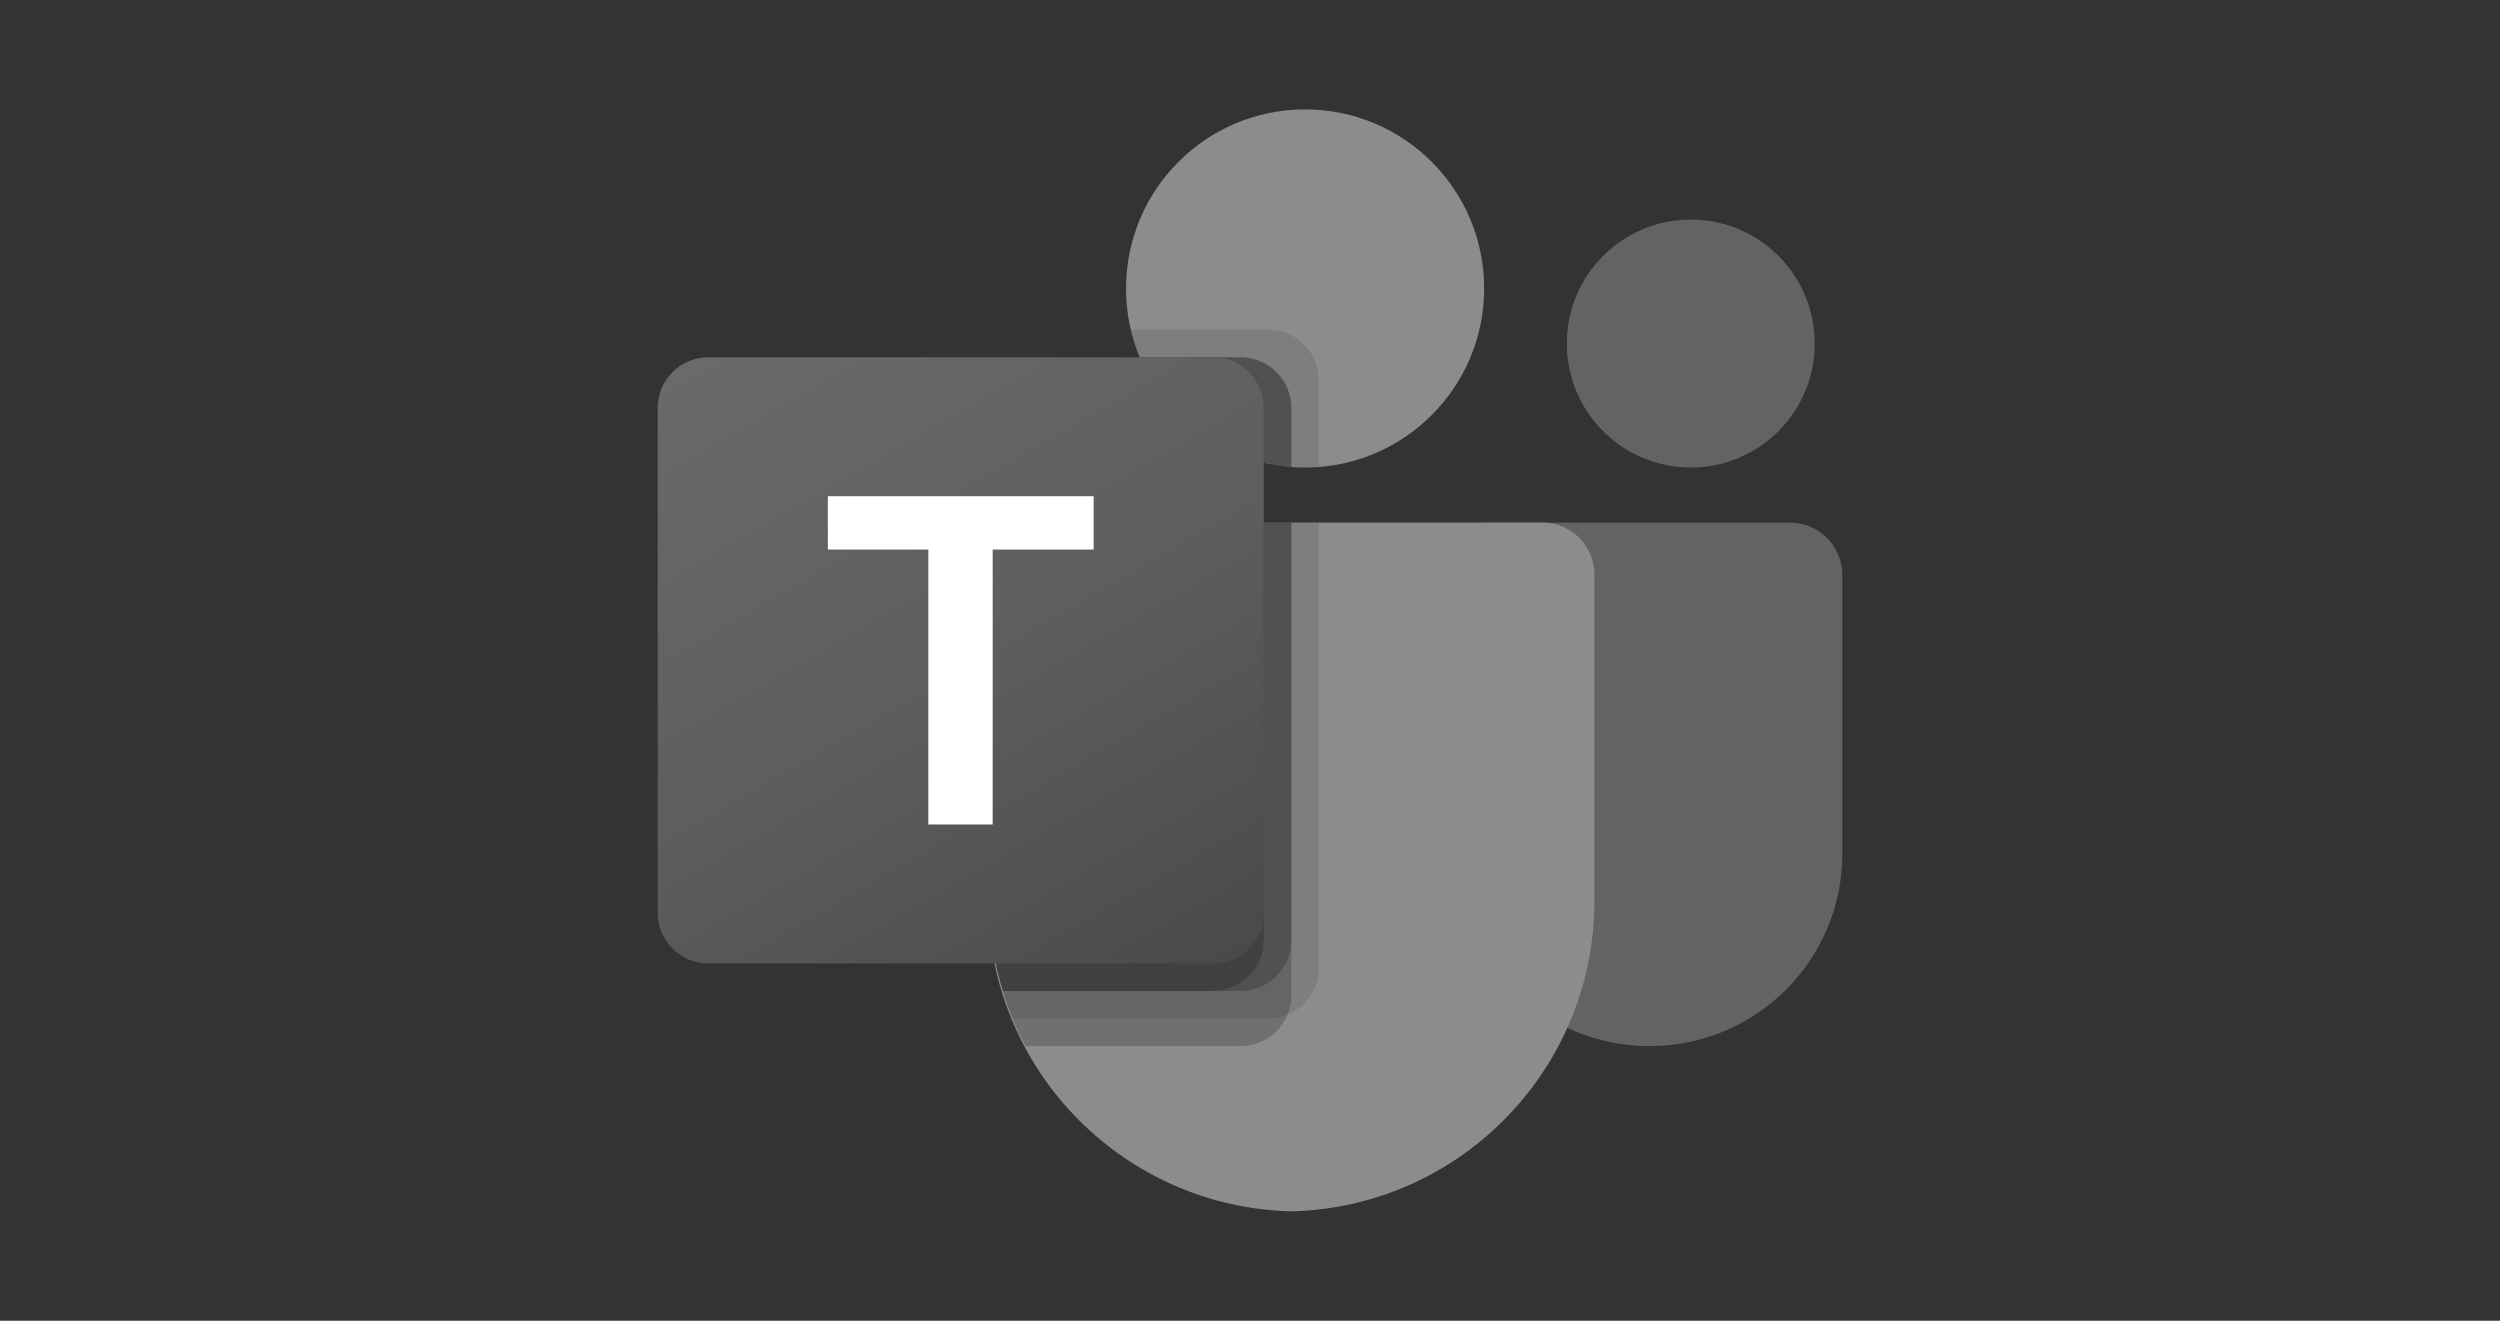 <?xml version="1.0" encoding="UTF-8"?>
<svg xmlns="http://www.w3.org/2000/svg" xmlns:xlink="http://www.w3.org/1999/xlink" id="Layer_1" data-name="Layer 1" viewBox="0 0 152 80.3">
  <rect x="0" y="0" width="152" height="80.3" fill="#333333" stroke="none"/>
  <defs>
    <style>
      .cls-1 {
        opacity: .1;
      }

      .cls-1, .cls-2 {
        isolation: isolate;
      }

      .cls-2 {
        opacity: .2;
      }

      .cls-3 {
        fill: #636363;
      }

      .cls-4 {
        fill: #fff;
      }

      .cls-5 {
        fill: url(#Unbenannter_Verlauf_16);
      }

      .cls-6 {
        fill: #8c8c8c;
      }
    </style>
    <linearGradient id="Unbenannter_Verlauf_16" data-name="Unbenannter Verlauf 16" x1="46.389" y1="-1656.007" x2="70.436" y2="-1614.359" gradientTransform="translate(0 1675.333)" gradientUnits="userSpaceOnUse">
      <stop offset="0" stop-color="#6a6a6a"></stop>
      <stop offset=".5" stop-color="#5e5e5e"></stop>
      <stop offset="1" stop-color="#4a4a4a"></stop>
    </linearGradient>
  </defs>
  <path class="cls-3" d="M90.226,31.775h18.604c1.758,0,3.183,1.425,3.183,3.183h0v16.946c0,6.46-5.237,11.697-11.697,11.697h-.055c-6.46.001-11.697-5.235-11.698-11.695v-18.467c0-.919.745-1.663,1.663-1.663h0Z"></path>
  <circle class="cls-3" cx="102.8" cy="20.887" r="7.537"></circle>
  <circle class="cls-6" cx="79.35" cy="17.538" r="10.887"></circle>
  <path class="cls-6" d="M93.867,31.775h-30.709c-1.737.043-3.111,1.484-3.07,3.221v19.328c-.242,10.422,8.003,19.071,18.425,19.326,10.422-.255,18.668-8.904,18.425-19.326v-19.328c.04-1.737-1.334-3.178-3.07-3.221Z"></path>
  <path class="cls-1" d="M80.188,31.775v27.085c-.008,1.242-.761,2.358-1.909,2.831-.366.155-.759.234-1.156.234h-15.561c-.218-.553-.419-1.105-.586-1.675-.586-1.922-.885-3.92-.888-5.929v-19.329c-.04-1.734,1.331-3.173,3.065-3.216h17.035Z"></path>
  <path class="cls-2" d="M78.513,31.775v28.76c0,.397-.08.79-.234,1.156-.473,1.149-1.589,1.901-2.831,1.909h-13.098c-.285-.553-.553-1.105-.787-1.675s-.419-1.105-.586-1.675c-.586-1.922-.885-3.92-.888-5.929v-19.329c-.04-1.734,1.331-3.173,3.065-3.216h15.36Z"></path>
  <path class="cls-2" d="M78.513,31.775v25.41c-.013,1.688-1.378,3.053-3.065,3.065h-14.472c-.586-1.922-.885-3.92-.888-5.929v-19.329c-.04-1.734,1.331-3.173,3.065-3.216h15.36Z"></path>
  <path class="cls-2" d="M76.838,31.775v25.41c-.013,1.688-1.378,3.053-3.065,3.065h-12.797c-.586-1.922-.885-3.92-.888-5.929v-19.329c-.04-1.734,1.331-3.173,3.065-3.216h13.685Z"></path>
  <path class="cls-1" d="M80.188,23.115v5.276c-.285.017-.553.034-.838.034s-.553-.017-.838-.034c-.565-.037-1.126-.127-1.675-.268-3.392-.803-6.194-3.182-7.537-6.399-.231-.54-.411-1.101-.536-1.675h8.358c1.69.006,3.059,1.375,3.065,3.065Z"></path>
  <path class="cls-2" d="M78.513,24.79v3.601c-.565-.037-1.126-.127-1.675-.268-3.392-.803-6.194-3.182-7.537-6.399h6.147c1.69.006,3.059,1.375,3.065,3.065Z"></path>
  <path class="cls-2" d="M78.513,24.79v3.601c-.565-.037-1.126-.127-1.675-.268-3.392-.803-6.194-3.182-7.537-6.399h6.147c1.69.006,3.059,1.375,3.065,3.065Z"></path>
  <path class="cls-2" d="M76.838,24.79v3.333c-3.392-.803-6.194-3.182-7.537-6.399h4.472c1.69.006,3.059,1.375,3.065,3.065Z"></path>
  <path class="cls-5" d="M43.058,21.725h30.709c1.696,0,3.07,1.375,3.07,3.07v30.709c0,1.696-1.375,3.07-3.07,3.07h-30.709c-1.696,0-3.07-1.375-3.07-3.07v-30.709c0-1.696,1.375-3.07,3.07-3.07Z"></path>
  <path class="cls-4" d="M66.493,33.413h-6.139v16.716h-3.911v-16.716h-6.11v-3.243h16.16v3.243Z"></path>
</svg>
